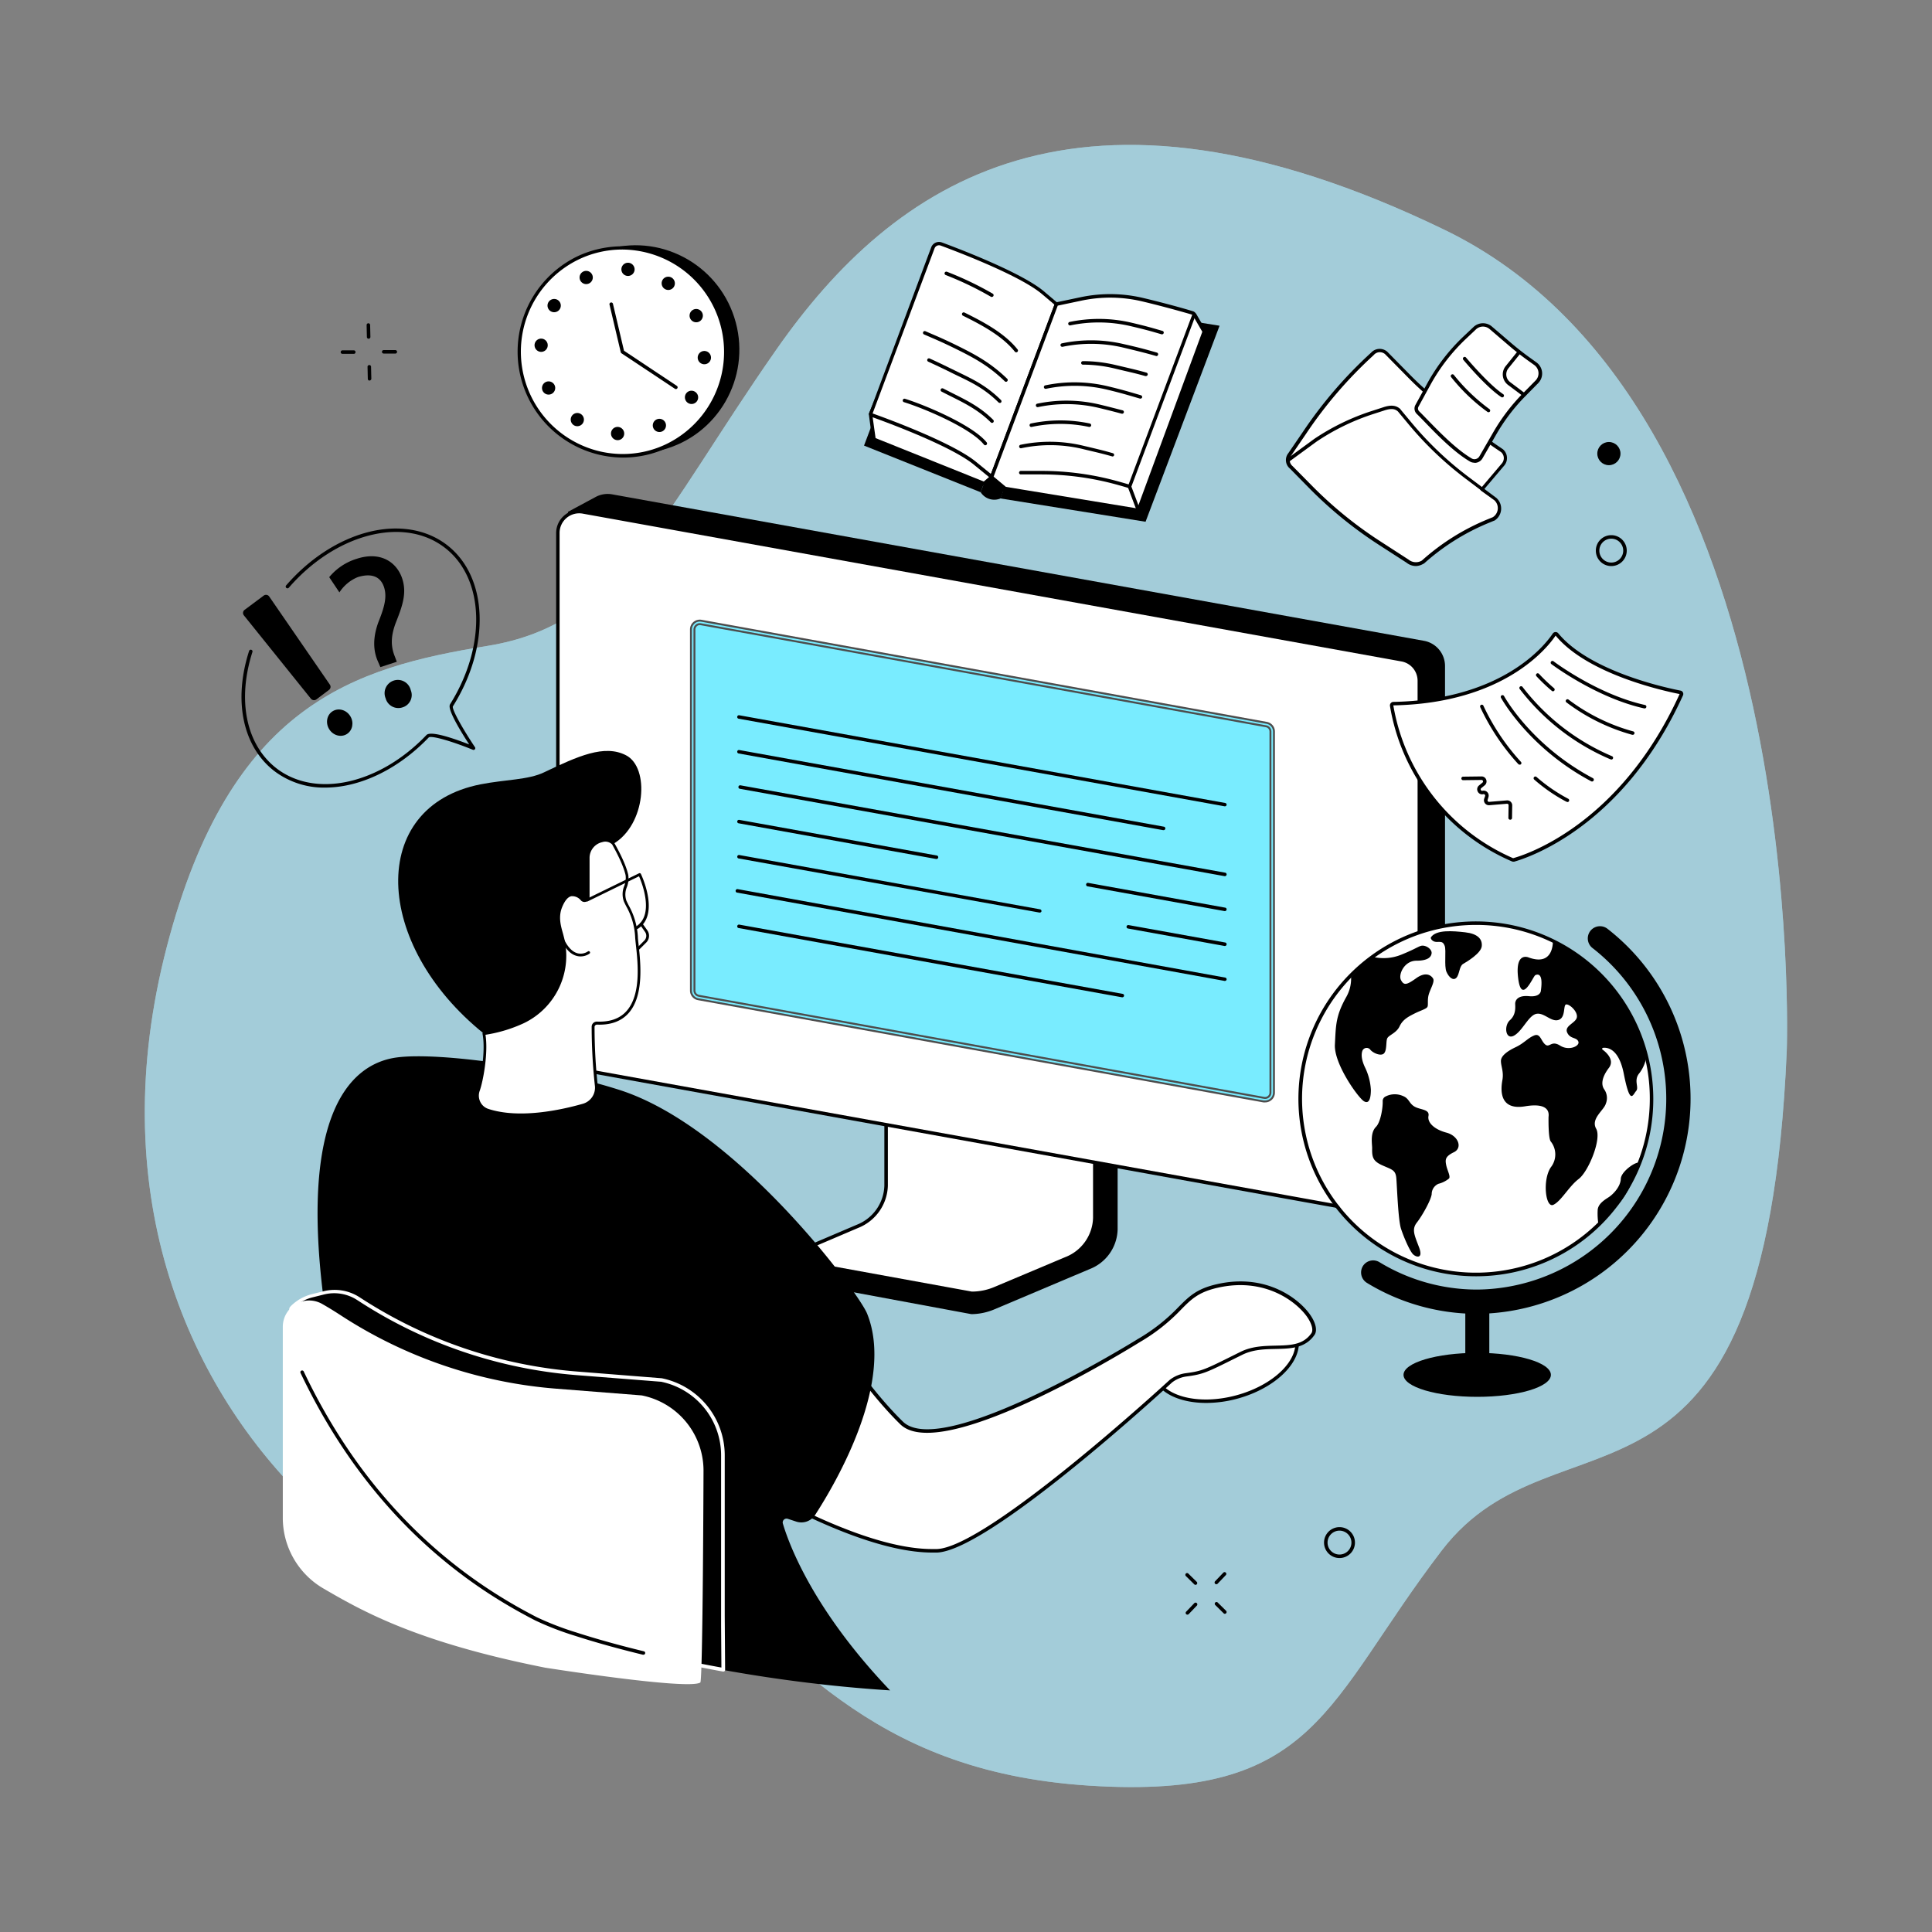 <svg xmlns="http://www.w3.org/2000/svg" viewBox="0 0 500 500"><rect x="0" y="0" width="500" height="500" fill="#808080" stroke="none"/><defs><style>.cls-1,.cls-3{opacity:0.7;}.cls-2,.cls-3{fill:#b3edff;}.cls-4{fill:#fff;}.cls-5{fill:#40e4ff;stroke:#000;stroke-miterlimit:10;stroke-width:0.5px;}</style></defs><g id="Layer_8" data-name="Layer 8"><g class="cls-1"><path class="cls-2" d="M462.41,272S468.7,105.35,373.8,59.46,231.14,47.29,201,90.36s-40.22,71.17-74.79,76.79-66.62,15-83,77.73,4.4,112.37,35.83,143.27,67.87-1.87,96.78,17.8S223,458.39,282,462.13s61-21.53,91.13-60.87S456.76,403.14,462.41,272Z"/><path class="cls-3" d="M462.41,272S468.7,105.35,373.8,59.46,231.14,47.29,201,90.36s-40.22,71.17-74.79,76.79-66.62,15-83,77.73,4.4,112.37,35.83,143.27,67.87-1.87,96.78,17.8S223,458.39,282,462.13s61-21.53,91.13-60.87S456.76,403.14,462.41,272Z"/></g><path d="M288.71,272l-53.5-8c-.35,0-.46.32-.46.63v45.52c0,4.36-30.41,15.68-30.7,15.11l0,4.82a1.76,1.76,0,0,0,1.79,1.69h.69l44.86,8.33a15.68,15.68,0,0,0,6-1.26L282,328.44a11.31,11.31,0,0,0,7.24-10.27V272.6A.6.6,0,0,0,288.71,272Z"/><path class="cls-4" d="M229.33,261.33v45.53a11.61,11.61,0,0,1-7.43,10.51l-16.64,7.11a1,1,0,0,0,.49,1.92l45.72,8.33a15.4,15.4,0,0,0,5.94-1.19l18.44-7.76a11.66,11.66,0,0,0,7.49-10.55V269.66a.36.36,0,0,0-.38-.34L229.71,261A.36.36,0,0,0,229.33,261.33Z"/><path d="M251.47,335.18h-.09l-45.67-8.32a1.54,1.54,0,0,1-1.52-1.19,1.41,1.41,0,0,1,.89-1.6l16.64-7.1a11.23,11.23,0,0,0,7.15-10.1V261.33a.82.82,0,0,1,.84-.8h.07L283,268.87a.8.8,0,0,1,.79.79v45.57a12.13,12.13,0,0,1-7.77,11L257.59,334A16,16,0,0,1,251.47,335.18Zm-21.69-73.72v45.4a12.14,12.14,0,0,1-7.7,10.93l-16.64,7.1a.51.51,0,0,0-.36.58.62.62,0,0,0,.67.47h.08l45.68,8.32a14.88,14.88,0,0,0,5.73-1.15l18.43-7.76a11.24,11.24,0,0,0,7.21-10.13V269.77Z"/><path d="M371.89,308.46l-6,5.57-221.33-38.3L147,132.46l7.16-3.85a6.58,6.58,0,0,1,4.29-.67l210.07,37.9a6.63,6.63,0,0,1,5.45,6.52l0,131.27A6.6,6.6,0,0,1,371.89,308.46Z"/><path class="cls-4" d="M360.79,314.82,148.93,276.57a5.54,5.54,0,0,1-4.55-5.45V137.93a5.54,5.54,0,0,1,6.52-5.45l211.86,38.26a5.52,5.52,0,0,1,4.55,5.44v133.2A5.53,5.53,0,0,1,360.79,314.82Z"/><path d="M361.78,315.36a6.53,6.53,0,0,1-1.07-.09L148.85,277a6,6,0,0,1-4.92-5.89V137.93a6,6,0,0,1,7-5.89l211.86,38.25a6,6,0,0,1,4.92,5.89v133.2a6,6,0,0,1-6,6Zm-.91-1a5.09,5.09,0,0,0,6-5V176.18a5.08,5.08,0,0,0-4.18-5L150.82,132.93a5.08,5.08,0,0,0-6,5V271.12a5.07,5.07,0,0,0,4.17,5Z"/><g class="cls-1"><path class="cls-5" d="M327.08,284.57,180.79,258.16a1.85,1.85,0,0,1-1.52-1.82V162.91a1.84,1.84,0,0,1,2.17-1.81l146.29,26.41a1.85,1.85,0,0,1,1.52,1.82v93.43A1.84,1.84,0,0,1,327.08,284.57Z"/><path class="cls-5" d="M327.41,285.05a2.83,2.83,0,0,1-.41,0L180.7,258.6a2.28,2.28,0,0,1-1.88-2.26V162.91a2.29,2.29,0,0,1,2.7-2.26l146.29,26.42a2.29,2.29,0,0,1,1.89,2.26v93.43a2.28,2.28,0,0,1-2.29,2.29Zm-.25-.92a1.39,1.39,0,0,0,1.63-1.37V189.33a1.38,1.38,0,0,0-1.14-1.37L181.36,161.55a1.35,1.35,0,0,0-1.14.3,1.39,1.39,0,0,0-.5,1.06v93.43a1.39,1.39,0,0,0,1.15,1.37Z"/></g><path d="M317,208.67h-.08L191.16,186a.45.45,0,0,1-.36-.53.44.44,0,0,1,.52-.36l125.76,22.7a.45.45,0,0,1,.36.53A.45.45,0,0,1,317,208.67Z"/><path d="M301.1,214.84H301L191.16,195a.45.45,0,0,1-.36-.53.44.44,0,0,1,.52-.36l109.86,19.83a.45.45,0,0,1-.08.9Z"/><path d="M317,226.75h-.08L191.53,204.15a.46.46,0,1,1,.16-.9l125.39,22.6a.45.45,0,0,1,.36.53A.46.46,0,0,1,317,226.75Z"/><path d="M317,235.79h-.08l-35.51-6.41a.46.46,0,0,1,.16-.9l35.51,6.42a.44.44,0,0,1,.36.52A.46.46,0,0,1,317,235.79Z"/><path d="M242.32,222.3h-.08l-51.08-9.23a.44.44,0,0,1-.36-.52.45.45,0,0,1,.52-.37l51.09,9.22a.45.45,0,0,1-.09.9Z"/><path d="M317,244.82h-.08l-25-4.52a.45.45,0,0,1-.37-.52.46.46,0,0,1,.53-.37l25,4.51a.45.45,0,0,1,.36.53A.45.45,0,0,1,317,244.82Z"/><path d="M269.07,236.17H269l-77.83-14a.45.45,0,0,1-.36-.53.44.44,0,0,1,.52-.36l77.83,14.05a.46.46,0,0,1,.37.53A.45.45,0,0,1,269.07,236.17Z"/><path d="M317,253.86h-.08L190.71,231a.46.46,0,0,1,.17-.9L317.08,253a.45.45,0,0,1,.36.53A.45.45,0,0,1,317,253.86Z"/><path d="M290.45,258.1h-.08l-99.21-17.92a.44.44,0,0,1-.36-.52.45.45,0,0,1,.52-.37l99.22,17.92a.44.44,0,0,1,.36.52A.45.45,0,0,1,290.45,258.1Z"/><ellipse class="cls-4" cx="317.12" cy="350.85" rx="18.99" ry="11.09" transform="translate(-79.77 93.67) rotate(-14.95)"/><path d="M312.16,363.08c-7,0-12.62-2.68-13.83-7.21-.81-3,.43-6.38,3.47-9.45a27.55,27.55,0,0,1,12.34-6.72c10.36-2.77,20.13,0,21.77,6.14s-5.45,13.4-15.81,16.17A31,31,0,0,1,312.16,363.08Zm10-23.56a30.22,30.22,0,0,0-7.78,1.06,26.55,26.55,0,0,0-11.94,6.48c-2.8,2.83-3.95,5.88-3.23,8.58,1.51,5.66,10.78,8.13,20.65,5.49s16.69-9.39,15.17-15.06C333.93,342,328.72,339.52,322.16,339.52Z"/><path class="cls-4" d="M303,357.45a8.27,8.27,0,0,1,4-1.67c4.5-.59,5.22-1.06,14.25-5.55,6.75-3.35,14.56.71,18.55-5,2.31-3.31-8.24-16.2-24.71-12.47-9.38,2.12-8.05,6.87-20.36,14.16,0,0-50.74,31.69-61.35,21.3-11.78-11.51-22.16-29.57-22.16-29.57l-30.66,37.11s38.76,26.53,62,25.55C256.07,400.74,303,357.45,303,357.45Z"/><path d="M241.23,401.8c-23.2,0-60.57-25.4-60.95-25.66a.46.46,0,0,1-.19-.31.44.44,0,0,1,.1-.35l30.66-37.11a.48.48,0,0,1,.39-.16.43.43,0,0,1,.35.23c.11.18,10.49,18.13,22.08,29.47,10.24,10,60.29-21.05,60.8-21.37A47.27,47.27,0,0,0,305,338.25c2.74-2.75,4.72-4.74,10-5.92,12.87-2.92,21.45,4,24.18,8.09,1.4,2.07,1.77,4,1,5.08-2.4,3.43-6.09,3.52-10,3.61-2.9.06-5.91.13-8.72,1.53l-1.74.86c-7.43,3.7-8.38,4.17-12.65,4.73a7.7,7.7,0,0,0-3.77,1.57c-2.11,1.95-47.2,43.4-60.76,44C242.09,401.79,241.67,401.8,241.23,401.8Zm-60-26.13c4.14,2.77,38.41,25.22,60,25.22.43,0,.84,0,1.26,0,13.25-.56,59.72-43.31,60.19-43.74l0,0a8.62,8.62,0,0,1,4.22-1.77c4.12-.54,4.9-.92,12.37-4.64l1.73-.86c3-1.49,6.11-1.56,9.11-1.63,3.83-.09,7.14-.16,9.28-3.22.53-.76.13-2.36-1-4.06-2.62-3.89-10.84-10.51-23.23-7.71-5,1.13-6.89,3-9.52,5.68a48.25,48.25,0,0,1-10.71,8.43c-1.77,1.1-37.77,23.44-55,23.44-2.95,0-5.35-.66-6.93-2.2-10.52-10.29-20-26-21.9-29.11Z"/><path d="M160.46,282.12c-17.48-5.66-46.1-9.89-57.56-8.48-12.73,1.57-27.12,15.77-17.66,72.67,1.85,11.15,3.22,21.21,5.18,30.14A129.67,129.67,0,0,0,138.73,419c9.2,4.72,46.85,15.62,91.62,18.47-19.95-20.91-26.18-37.86-27.76-43.22a1,1,0,0,1,1.24-1.2l2.21.73A4.26,4.26,0,0,0,211,392c5.44-8.42,20.6-34.37,13.38-52.1C222.1,334.38,190.66,291.9,160.46,282.12Z"/><path d="M171.12,357.15h-.07l-21.84-1.73a120,120,0,0,1-56.14-19.09l-.39-.25a11.34,11.34,0,0,0-8.9-1.47l-3,.75a11.28,11.28,0,0,0-5,2.71c-.33.31-.54.54-.54.62l2.82,16.23c12.51,26.42,31.58,49.15,60.64,64,6,3.08,24.12,8.79,48.42,13.18,0-5.87-.1-14-.1-14V376.6A19.83,19.83,0,0,0,171.12,357.15Z"/><path class="cls-4" d="M187.15,432.59h-.08c-23.07-4.16-41.88-9.8-48.54-13.21a130.19,130.19,0,0,1-36.66-27.81,145.77,145.77,0,0,1-24.19-36.45.56.56,0,0,1,0-.12l-2.81-16.23a.19.19,0,0,1,0-.08c0-.21.1-.4.68-.95a11.81,11.81,0,0,1,5.2-2.82l3-.75a11.85,11.85,0,0,1,9.26,1.53l.39.25a120,120,0,0,0,55.93,19l21.93,1.74h0a20.36,20.36,0,0,1,16.3,19.89v41.58l.1,14a.43.43,0,0,1-.17.35A.44.44,0,0,1,187.15,432.59ZM78.53,354.78c13.63,28.75,34,50.21,60.41,63.78,5.3,2.72,22.36,8.41,47.76,13l-.08-10.77c0-1.6,0-2.65,0-2.65V376.59a19.45,19.45,0,0,0-15.55-19H171l-21.81-1.71A120.86,120.86,0,0,1,92.83,336.7l-.39-.25A10.92,10.92,0,0,0,83.89,335l-3,.75a10.83,10.83,0,0,0-4.8,2.6l-.37.38Zm-2.84-15.93Z"/><path class="cls-4" d="M141.08,431.59C107.91,425,93.81,417,83.65,411.07A21.16,21.16,0,0,1,73.19,392.8V343.37a6.81,6.81,0,0,1,10.17-5.92c1.67.95,3.27,1.94,4.82,2.95a119.29,119.29,0,0,0,55.89,19l22,1.73a19.85,19.85,0,0,1,16,19.46s-.17,54.4-.83,54.84C178.17,437.46,141.08,431.59,141.08,431.59Z"/><path d="M166.48,428.24h-.1c-6.4-1.55-12.44-3.24-17.48-4.87a76.9,76.9,0,0,1-10.37-4c-3.59-1.84-7.1-3.84-10.45-5.95-21.5-13.56-38.43-33.11-50.3-58.1a.45.45,0,0,1,.21-.6.46.46,0,0,1,.61.21c11.8,24.83,28.61,44.25,50,57.72,3.32,2.1,6.81,4.08,10.37,5.91a77.11,77.11,0,0,0,10.24,3.94c5,1.62,11,3.3,17.41,4.85a.45.45,0,0,1-.11.89Z"/><ellipse class="cls-4" cx="382.26" cy="284.38" rx="45.16" ry="45.47"/><path d="M370.32,242.57c-.19.28.36,1.2,1.46,1.2s1.65-.18,2.1,1-.18,5.25.46,6.72,1.74,2.39,2.56,1.57.73-3,1.74-3.59,4.66-2.76,4.84-4.61-1.09-3.22-4.29-3.58S371.69,240.55,370.32,242.57Z"/><path d="M358.51,283.81a1.3,1.3,0,0,0-.67,1.19c.07,1.55-.51,5.39-1.73,6.62-1.56,1.57-1,4.39-1,5.52-.05,2.31.17,3.34,2.64,4.45s3.44,1.16,3.62,3.37.47,10.74,1.2,13,2.28,5.8,3.11,6.63,2.74,1.29,1.55-1.84-1.92-4.6-.55-6.35,3.66-5.8,3.84-7.36a2.91,2.91,0,0,1,1.74-2.67A7,7,0,0,0,375,305c.46-.55-.46-2.12-.73-3.5s-.28-2.21,2-3.31,1.19-4.24-1.92-5.06-5-2.58-4.66-4.33-2.1-1.56-3.57-2.39-1.42-2.13-3-2.75A5.24,5.24,0,0,0,358.51,283.81Z"/><path d="M415.14,281.88c-.77-1.16-.67-3,1.25-5.53,1.52-2-.65-4-1.66-4.71a.26.26,0,0,1,.13-.46c1.24-.14,4.12.28,5.38,6.73,1.64,8.33,2.32,5.42,3.18,4.45s-.75-2.78.87-4.65a9.35,9.35,0,0,0,1.8-4.31,45.48,45.48,0,0,0-24.19-30c0,1.45-.33,6.51-6.21,4.42,0,0-3.66-1.74-2.79,5.33s3.85-.48,4.43-.77,2.12-.68,1.44,4.07c0,0-.09,1.65-3.08,1.36s-3.56,1.16-3.56,1.94.29,2.81-1.35,4.26-1.16,5.24,1.06,4,3.75-5.24,5.78-5.63,3.85,2.23,5.77,1.56,1.06-4,2-4,3,1.94,2.69,3.39-3.27,2.14-2.5,3.88,2.41,1.16,2.89,2.33-2.41,2.52-4.72,1.06-2.7.68-3.85-.29-1.25-3-2.89-2.32-2.6,2-4.72,3-3.85,2.23-3.85,3.59.77,2.81.38,4.94-1.06,7.95,5.88,6.79,6.06,2.42,6.06,2.81-.09,5.43.58,6.3a5.38,5.38,0,0,1,0,6.69c-2.21,3.3-1.35,10.66.68,9.69s4-4.75,6.54-6.68,6-10.38,4.53-13,2-4.75,2.5-6.5A3.91,3.91,0,0,0,415.14,281.88Z"/><path d="M349.66,252.92a9.61,9.61,0,0,1-1.19,5c-2.83,5-2.74,7.46-3,12.43s6,13.73,7.52,14.65,1.79-1.27,1.79-3a15.35,15.35,0,0,0-1.57-5.87c-.92-2-.92-3.31-.64-4.14a1.19,1.19,0,0,1,2.1-.28c.73.83,2.49,1.57,3.33,1.05,1-.64.64-3.13,1-4s2.38-1.38,3.2-3.13,2.2-2.48,3.84-3.31,3.11-1.2,3.38-1.75-.09-1.84.37-3.31,1.55-3.22,1.1-4-1.83-1.93-4.39-.09-3.2,1.84-3.93.46.82-5,4-5,3.84-1.1,3.93-1.93-.91-1.75-2-1.94-1.28.46-5.85,2.31a12.17,12.17,0,0,1-7.18.61A44.9,44.9,0,0,0,349.66,252.92Z"/><path d="M419.46,305.09c-.08,2.06-2,4-3.11,4.73s-2.88,1.76-2.88,3.51a17.52,17.52,0,0,0,.23,3.69c6-5.88,7.21-7,10.65-15.88C424.17,300,419.53,303,419.46,305.09Z"/><path d="M382.26,330.3a45.92,45.92,0,1,1,45.61-45.92A45.82,45.82,0,0,1,382.26,330.3Zm0-90.93a45,45,0,1,0,44.71,45A44.9,44.9,0,0,0,382.26,239.37Z"/><path d="M352.78,327.56a3.16,3.16,0,0,0,1,4.46,54.75,54.75,0,0,0,28.52,8A55.69,55.69,0,0,0,416,240.36a3.14,3.14,0,0,0-3.85,5,49.39,49.39,0,0,1-29.91,88.38A48.6,48.6,0,0,1,357,326.65,3.13,3.13,0,0,0,352.78,327.56Z"/><rect x="379.22" y="336.62" width="6.21" height="20.85"/><ellipse cx="382.3" cy="355.81" rx="19.07" ry="5.69"/><polygon points="296.47 135.03 258.87 128.99 278.02 78.27 315.62 84.3 296.47 135.03"/><polygon points="253.79 127.39 223.61 115.32 241.44 68.03 271.43 80.63 253.79 127.39"/><path d="M258.94,129a4.18,4.18,0,0,1-5.15-1.62L271.54,80a4.19,4.19,0,0,0,5.11,1.79Z"/><path d="M259.86,126.48a4.2,4.2,0,0,1-5.16-1.62L272.27,78a4.19,4.19,0,0,0,5.11,1.78Z"/><path d="M258.3,127.25a4.58,4.58,0,0,1-4-2.17.42.42,0,0,1,0-.38l17.57-46.89a.45.45,0,0,1,.4-.3.45.45,0,0,1,.43.25,3.75,3.75,0,0,0,4.53,1.57.46.46,0,0,1,.49.09.47.47,0,0,1,.11.49l-17.53,46.73a.43.43,0,0,1-.23.25A4.22,4.22,0,0,1,258.3,127.25Zm1.56-.77Zm-4.66-1.66a3.82,3.82,0,0,0,4.3,1.31l17.15-45.7a4.85,4.85,0,0,1-4.26-1.49Z"/><polygon class="cls-4" points="226.18 113.7 254.68 125.14 256.67 123.45 272.73 80.59 269.35 79.27 243.07 65 225.32 107.2 226.18 113.7"/><path d="M254.68,125.59a.47.47,0,0,1-.17,0L226,114.12a.45.45,0,0,1-.28-.36l-.86-6.5a.5.5,0,0,1,0-.24l17.75-42.19a.49.49,0,0,1,.27-.26.48.48,0,0,1,.37,0l26.26,14.25,3.35,1.32a.45.45,0,0,1,.25.58l-16.06,42.86a.43.43,0,0,1-.13.19l-2,1.69A.45.45,0,0,1,254.68,125.59ZM226.6,113.38l28,11.24,1.69-1.44,15.87-42.33-3-1.16-.05,0-25.85-14-17.51,41.62Z"/><path class="cls-4" d="M225.35,107a.3.3,0,0,0,.18.39c2.49.88,20.39,7.32,26.71,12.46l4.43,3.58L273.44,78.7l-3.54-3C264.29,71,248.62,65,243.59,63.13a1.69,1.69,0,0,0-2.16,1Z"/><path d="M256.67,123.91a.48.48,0,0,1-.29-.1L252,120.22c-6.31-5.12-24.52-11.65-26.58-12.38a.75.75,0,0,1-.43-.39.73.73,0,0,1,0-.58h0L241,64a2.15,2.15,0,0,1,2.74-1.26c4.77,1.76,20.75,7.87,26.44,12.67l3.54,3a.45.45,0,0,1,.13.51l-16.77,44.75a.44.44,0,0,1-.31.28ZM225.83,107c2.67.95,20.41,7.37,26.7,12.47l3.93,3.2L272.9,78.84l-3.29-2.78C264,71.35,248.17,65.3,243.44,63.55a1.24,1.24,0,0,0-1.58.73Z"/><path class="cls-4" d="M256.67,123.45l3.45,3,34.51,5.66L311.68,85.8l-2.48-4.28a.35.35,0,0,0-.33-.17c-1.41.17-9.39,1.06-12.71.2a34,34,0,0,0-15.57-.21L274,82.73Z"/><path d="M294.63,132.53h-.07l-34.51-5.67a.48.48,0,0,1-.23-.1l-3.45-3a.45.45,0,0,1-.12-.52l17.32-40.73a.46.46,0,0,1,.33-.26l6.6-1.39a34.51,34.51,0,0,1,15.78.21c3.28.86,11.6-.1,12.54-.21a.8.8,0,0,1,.77.39l2.48,4.29a.46.46,0,0,1,0,.38l-17.05,46.28A.46.46,0,0,1,294.63,132.53ZM260.32,126l34,5.58,16.84-45.72-2.33-4c-1.74.21-9.48,1-12.8.18a33.7,33.7,0,0,0-15.37-.21l-6.36,1.34-17.11,40.21Z"/><path class="cls-4" d="M272.31,121.38a36.93,36.93,0,0,1,6.68.94c7.24,1.71,13.42,3.59,13.42,3.59L309,81.59a.43.43,0,0,0-.29-.57c-1.55-.46-6.92-2-13.05-3.49a36.33,36.33,0,0,0-15.84-.19l-6.41,1.36-16.77,44.75,6.72-1.37A36.69,36.69,0,0,1,272.31,121.38Z"/><path d="M292.41,126.36a.27.27,0,0,1-.13,0s-1-.31-2.73-.79a73.43,73.43,0,0,0-20-2.79h-5.37a.45.45,0,0,1-.45-.45.46.46,0,0,1,.45-.46h5.37a73.71,73.71,0,0,1,20.21,2.82c1.08.3,1.88.54,2.33.67l16.46-43.92c-1.49-.43-6.88-2-13-3.45a35.88,35.88,0,0,0-15.64-.19l-6.17,1.3-16.69,44.52a.45.45,0,0,1-.58.27.46.46,0,0,1-.26-.59L273,78.54a.44.44,0,0,1,.33-.29l6.41-1.35a37.09,37.09,0,0,1,16,.19c6.15,1.46,11.56,3,13.07,3.49a.9.9,0,0,1,.55.46.88.88,0,0,1,0,.71l-16.61,44.32A.44.44,0,0,1,292.41,126.36Z"/><path d="M300.76,86.52a.27.27,0,0,1-.13,0l-1-.29c-1.89-.55-3.26-.94-7-1.82A36.08,36.08,0,0,0,277,84.21a.45.45,0,0,1-.18-.89,36.89,36.89,0,0,1,16,.19c3.73.88,5.11,1.28,7,1.83l1,.29a.45.45,0,0,1-.12.89Z"/><path d="M299.36,92.14a.3.3,0,0,1-.13,0c-2.42-.69-4.14-1.14-8.55-2.19A36,36,0,0,0,275,89.75a.47.47,0,0,1-.54-.35.46.46,0,0,1,.35-.54,36.93,36.93,0,0,1,16,.19c4.43,1,6.16,1.51,8.59,2.2a.45.45,0,0,1,.31.56A.45.45,0,0,1,299.36,92.14Z"/><path d="M296.55,97.33l-.13,0c-1.91-.54-3-.8-5.41-1.36l-2.52-.6a35.6,35.6,0,0,0-8.23-1,.45.45,0,0,1-.46-.45.47.47,0,0,1,.46-.46,36.88,36.88,0,0,1,8.44,1l2.52.59c2.41.57,3.52.83,5.45,1.38a.45.45,0,0,1-.12.89Z"/><path d="M295.17,103.16l-.13,0-1.62-.47c-1.82-.53-3.71-1.09-7.07-1.89a36.08,36.08,0,0,0-15.65-.18.45.45,0,0,1-.18-.89,37,37,0,0,1,16,.19c3.4.81,5.29,1.36,7.13,1.9l1.61.47a.47.47,0,0,1,.32.56A.46.46,0,0,1,295.17,103.16Z"/><path d="M290.44,107.07h-.12c-2.08-.56-4.12-1.07-6.05-1.53a36,36,0,0,0-15.64-.18.46.46,0,0,1-.54-.35.45.45,0,0,1,.35-.54,36.89,36.89,0,0,1,16,.19c1.95.46,4,1,6.08,1.53a.45.45,0,0,1,.33.55A.46.46,0,0,1,290.44,107.07Z"/><path d="M281.94,110.49h-.09a35.61,35.61,0,0,0-14.86,0,.45.45,0,0,1-.53-.35.46.46,0,0,1,.35-.54,36.7,36.7,0,0,1,15.23,0,.47.47,0,0,1,.35.54A.46.46,0,0,1,281.94,110.49Z"/><path d="M288,118.13a.25.25,0,0,1-.12,0c-2.3-.65-3.39-.91-7-1.76l-.89-.22A36,36,0,0,0,264.3,116a.45.45,0,0,1-.18-.89,37,37,0,0,1,16,.19l.89.21c3.62.86,4.72,1.12,7,1.78a.45.45,0,0,1,.31.56A.46.46,0,0,1,288,118.13Z"/><path d="M256.69,76.87a.46.46,0,0,1-.23-.06,84.47,84.47,0,0,0-11.71-5.63.46.46,0,0,1-.27-.59.46.46,0,0,1,.59-.26A85.9,85.9,0,0,1,256.92,76a.45.45,0,0,1-.23.84Z"/><path d="M263,91.18a.48.48,0,0,1-.36-.17c-3.24-4.07-8.63-6.94-13.44-9.31a.46.46,0,0,1-.2-.61.45.45,0,0,1,.61-.2c4.89,2.41,10.39,5.33,13.74,9.55a.45.45,0,0,1-.07.64A.42.42,0,0,1,263,91.18Z"/><path d="M260.36,98.81a.48.48,0,0,1-.32-.13c-4.2-4.06-8.07-6.12-12.69-8.4-3.11-1.53-4.92-2.31-6.66-3.06-.51-.22-1-.43-1.55-.67a.45.45,0,0,1-.23-.6.44.44,0,0,1,.59-.23l1.55.67c1.75.75,3.57,1.53,6.7,3.07,4.69,2.32,8.62,4.42,12.92,8.57a.46.46,0,0,1-.31.78Z"/><path d="M258.73,104.27a.45.45,0,0,1-.32-.13c-3.61-3.55-6.78-5.08-10.79-7-.58-.28-1.18-.57-1.79-.88-1.78-.88-3.68-1.78-5.64-2.68A.46.46,0,0,1,240,93a.45.45,0,0,1,.6-.22c2,.9,3.87,1.81,5.66,2.69l1.79.87c3.92,1.9,7.31,3.54,11,7.19a.46.46,0,0,1,0,.65A.42.42,0,0,1,258.73,104.27Z"/><path d="M256.74,109.44a.44.44,0,0,1-.32-.13c-3.15-3.15-6.63-4.89-10.3-6.73-.81-.4-1.63-.81-2.45-1.24a.45.45,0,0,1,.42-.8l2.43,1.23c3.75,1.87,7.28,3.64,10.54,6.9a.47.47,0,0,1,0,.64A.45.45,0,0,1,256.74,109.44Z"/><path d="M255,115.23a.46.46,0,0,1-.36-.17c-3.38-4.25-15.37-9.34-20.75-11a.46.46,0,0,1,.27-.87c5.46,1.69,17.69,6.91,21.19,11.3a.46.46,0,0,1-.07.64A.44.44,0,0,1,255,115.23Z"/><path d="M294.63,132.53a.45.45,0,0,1-.42-.29l-2.26-6a.44.44,0,0,1,.27-.58.45.45,0,0,1,.58.26l2.26,6a.46.46,0,0,1-.27.59A.41.41,0,0,1,294.63,132.53Z"/><path class="cls-4" d="M360.17,182.62a53.2,53.2,0,0,0,31.3,39.89.51.51,0,0,0,.3,0c2.2-.6,27.66-8.15,43.38-42.73a.46.46,0,0,0-.32-.64c-3.61-.7-23.63-5-31.89-15a.44.44,0,0,0-.72,0c-2,3-13,17.32-41.6,17.87A.46.46,0,0,0,360.17,182.62Z"/><path d="M391.65,223a1,1,0,0,1-.37-.07,53.3,53.3,0,0,1-31.56-40.24.94.94,0,0,1,.21-.72.9.9,0,0,1,.68-.32c28.37-.55,39.32-14.82,41.23-17.67a.87.87,0,0,1,.7-.4.88.88,0,0,1,.75.33c8.13,9.84,27.77,14.07,31.63,14.82a.85.85,0,0,1,.62.47.9.9,0,0,1,0,.8c-15.69,34.53-40.86,42.21-43.68,43A.85.85,0,0,1,391.65,223Zm10.94-58.51c-1.95,2.91-13.15,17.51-42,18.06h0a52.77,52.77,0,0,0,31,39.55c2.77-.75,27.56-8.32,43.09-42.48C430.83,178.86,410.91,174.56,402.59,164.49Z"/><path d="M425.64,183.34h-.1c-12.43-2.75-23.88-11.36-24-11.44a.46.46,0,1,1,.55-.73c.11.09,11.41,8.58,23.64,11.28a.45.45,0,0,1,.34.54A.44.44,0,0,1,425.64,183.34Z"/><path d="M422.51,190.16h-.11a50.55,50.55,0,0,1-17-8.38.44.44,0,0,1-.1-.63.45.45,0,0,1,.63-.1,49.56,49.56,0,0,0,16.72,8.23.45.45,0,0,1-.11.89Z"/><path d="M401.91,178.91a.48.48,0,0,1-.29-.11,45.28,45.28,0,0,1-4-3.8.45.45,0,0,1,.68-.6,46.85,46.85,0,0,0,3.89,3.71.46.46,0,0,1,.05.64A.48.48,0,0,1,401.91,178.91Z"/><path d="M417,196.53a.39.39,0,0,1-.18,0,58.38,58.38,0,0,1-23.53-18.23.45.45,0,0,1,.12-.63.46.46,0,0,1,.63.12,57.58,57.58,0,0,0,23.14,17.91.45.45,0,0,1-.18.87Z"/><path d="M412,202.25a.39.39,0,0,1-.21-.06c-16.22-8.63-23.27-21.49-23.34-21.62a.46.46,0,0,1,.18-.62.47.47,0,0,1,.62.19c.06.12,7,12.76,23,21.25a.46.46,0,0,1-.21.86Z"/><path d="M405.58,207.53a.54.54,0,0,1-.21-.05,43.14,43.14,0,0,1-8.34-5.75.46.46,0,0,1,0-.64.45.45,0,0,1,.64,0,42.68,42.68,0,0,0,8.17,5.62.45.45,0,0,1-.21.86Z"/><path d="M393.27,197.89a.47.47,0,0,1-.33-.14A57.81,57.81,0,0,1,383.08,183a.45.45,0,1,1,.83-.35,57.22,57.22,0,0,0,9.7,14.51.46.46,0,0,1,0,.64A.47.47,0,0,1,393.27,197.89Z"/><path d="M390.82,212.14h0a.46.46,0,0,1-.45-.46l.05-3.28a.36.36,0,0,0-.12-.29.38.38,0,0,0-.29-.1l-4.58.38a1.27,1.27,0,0,1-1.12-.5,1.29,1.29,0,0,1-.19-1.23l.22-.62a.37.37,0,0,0-.08-.39.38.38,0,0,0-.37-.12,1.25,1.25,0,0,1-1.45-.67,1.28,1.28,0,0,1,.33-1.59l.89-.73a.39.39,0,0,0,.12-.45.37.37,0,0,0-.35-.24h0l-4.78.06h0a.45.45,0,0,1-.45-.45.46.46,0,0,1,.45-.46l4.78-.06h0a1.26,1.26,0,0,1,1.2.84,1.29,1.29,0,0,1-.39,1.46l-.89.73a.37.37,0,0,0-.1.49.35.35,0,0,0,.42.19,1.31,1.31,0,0,1,1.27.39,1.28,1.28,0,0,1,.25,1.31L385,207a.4.4,0,0,0,.06.37.38.38,0,0,0,.33.15l4.58-.38a1.29,1.29,0,0,1,1.39,1.31l-.05,3.27A.45.45,0,0,1,390.82,212.14Z"/><path class="cls-4" d="M383.35,112.73c1.45,1.12,2.93,2.2,4.44,3.22l.95.63a2.54,2.54,0,0,1,.29,3.58l-5.45,6.43,3.51,2.64a3.22,3.22,0,0,1-.5,5.11l-1.34.55a58.73,58.73,0,0,0-17,10.64,3.48,3.48,0,0,1-4-.27L357,140.52A104.48,104.48,0,0,1,339.1,126l-5-5a2.41,2.41,0,0,1-.38-3.35l3.81-5.56a111.12,111.12,0,0,1,17.58-20.4,2.53,2.53,0,0,1,3.59-.33l6.05,6.13a78.71,78.71,0,0,0,7.79,6.93Z"/><path d="M366.48,146.49a3.92,3.92,0,0,1-2.47-.87l-7.3-4.71a105.92,105.92,0,0,1-17.94-14.63l-4.92-5a2.85,2.85,0,0,1-.43-4l3.79-5.54a112.38,112.38,0,0,1,17.62-20.46A3,3,0,0,1,359,91l6.08,6.17a79,79,0,0,0,7.75,6.88l10.76,8.37c1.43,1.12,2.92,2.19,4.42,3.2l.94.64,0,0a3,3,0,0,1,.35,4.22l-5.14,6.06,3.12,2.34a3.68,3.68,0,0,1-.54,5.87l-.06,0-1.34.55a58.19,58.19,0,0,0-16.83,10.56l-.07,0A4,4,0,0,1,366.48,146.49Zm-9.36-55.34h-.19a2.08,2.08,0,0,0-1.42.75l0,0A111.3,111.3,0,0,0,338,112.28l-3.81,5.57a2,2,0,0,0,.29,2.74l0,0,4.94,5a104.38,104.38,0,0,0,17.78,14.49l7.33,4.74,0,0a3,3,0,0,0,3.45.25,58.9,58.9,0,0,1,17.06-10.69l1.3-.53a2.77,2.77,0,0,0,.4-4.38L383.31,127a.47.47,0,0,1-.18-.31.45.45,0,0,1,.11-.34l5.45-6.43a2.11,2.11,0,0,0,.49-1.52,2,2,0,0,0-.72-1.4l-.92-.63c-1.52-1-3-2.11-4.47-3.23l-10.75-8.37a79.82,79.82,0,0,1-7.84-7l-6.05-6.14A2.07,2.07,0,0,0,357.12,91.15Z"/><path d="M383.58,127a.46.46,0,0,1-.27-.09l-3.9-2.94a88.79,88.79,0,0,1-14.82-14.11l-2.8-3.37c-.78-.7-1.65-.8-3.2-.37l-3.31,1.07a58.5,58.5,0,0,0-14.6,7.13l-7,5.12a.47.47,0,0,1-.64-.1.46.46,0,0,1,.1-.64l7-5.12A59.39,59.39,0,0,1,355,106.37l3.33-1.08c1.38-.39,2.82-.58,4.1.59l0,.05,2.82,3.39a87.74,87.74,0,0,0,14.66,14l3.91,2.94a.45.45,0,0,1,.09.63A.46.46,0,0,1,383.58,127Z"/><path class="cls-4" d="M390.81,89.1l-5-4.28a3.1,3.1,0,0,0-4.16.1l-2.52,2.37a49.18,49.18,0,0,0-9.35,12.12L366.7,105a1.46,1.46,0,0,0,.28,1.76c2.25,2.13,8.26,9.07,13.65,12.24a1.92,1.92,0,0,0,2.63-.71l3.57-6.2a49.76,49.76,0,0,1,7.59-10l3.31-3.36a3.1,3.1,0,0,0-.4-4.7l-1.64-1.17Q393.17,91.13,390.81,89.1Z"/><path d="M381.58,119.75a2.28,2.28,0,0,1-1.18-.32c-4.21-2.48-8.7-7.13-11.67-10.21-.83-.86-1.56-1.61-2.06-2.09a1.93,1.93,0,0,1-.37-2.31l3.09-5.63A49.66,49.66,0,0,1,378.83,87l2.51-2.37a3.56,3.56,0,0,1,4.78-.11l5,4.28c1.56,1.33,3.19,2.61,4.86,3.8l1.63,1.17a3.55,3.55,0,0,1,.47,5.39l-3.31,3.36a48.5,48.5,0,0,0-7.52,9.88l-3.57,6.2a2.34,2.34,0,0,1-2.08,1.19Zm2.21-35.23a2.62,2.62,0,0,0-1.82.73l-2.51,2.37a48.59,48.59,0,0,0-9.28,12l-3.08,5.63a1,1,0,0,0,.19,1.21c.52.5,1.25,1.25,2.09,2.12,2.94,3,7.37,7.64,11.48,10.06a1.41,1.41,0,0,0,1.1.15,1.46,1.46,0,0,0,.91-.7l3.57-6.19a49.7,49.7,0,0,1,7.66-10.07l3.31-3.36a2.65,2.65,0,0,0-.34-4l-1.64-1.17c-1.69-1.21-3.34-2.5-4.92-3.86l-5-4.28A2.66,2.66,0,0,0,383.79,84.52Z"/><path d="M394.42,102.61a.46.46,0,0,1-.27-.09l-3.86-2.89a3.45,3.45,0,0,1-1.35-2.32,3.41,3.41,0,0,1,.74-2.57l2.84-3.53a.47.47,0,0,1,.64-.07.46.46,0,0,1,.07.64l-2.85,3.53a2.51,2.51,0,0,0,.45,3.59l3.86,2.9a.45.45,0,0,1,.1.63A.46.46,0,0,1,394.42,102.61Z"/><path d="M388.77,102.84a.46.46,0,0,1-.25-.08c-4-2.66-9.58-9.37-9.82-9.65a.46.46,0,0,1,.06-.64.45.45,0,0,1,.64.06c.06.06,5.76,6.89,9.62,9.48a.45.45,0,0,1-.25.83Z"/><path d="M385.21,106.68a.42.42,0,0,1-.28-.1,48,48,0,0,1-9.39-9,.44.44,0,0,1,.11-.63.45.45,0,0,1,.63.11,48.34,48.34,0,0,0,9.2,8.83.46.46,0,0,1,.09.64A.45.45,0,0,1,385.21,106.68Z"/><path d="M84.22,203.83A21.3,21.3,0,0,1,71,199.55c-8.17-6.3-10.68-18.22-6.53-31.1a.45.45,0,1,1,.86.28c-4,12.51-1.64,24,6.22,30.11,4.92,3.79,11.56,5,18.7,3.39s14.26-5.86,20.11-12c1.15-1.21,7.36,1,11.07,2.43-2.19-3.35-5.63-9-5-10.27a.13.13,0,0,0,0-.05c9.55-15.19,9-32.64-1.3-40.58-5.16-4-12.14-5.1-19.65-3.16s-14.9,6.74-20.77,13.54a.46.46,0,0,1-.69-.6c6-6.93,13.54-11.84,21.23-13.82s15.05-.82,20.43,3.33c10.67,8.22,11.32,26.18,1.52,41.77-.28.82,2.75,6.12,5.72,10.55a.45.45,0,0,1-.55.67c-5.63-2.3-10.86-3.76-11.42-3.18-6,6.26-13.28,10.61-20.57,12.25A28.91,28.91,0,0,1,84.22,203.83Z"/><path d="M85.11,178.57,81.89,181a1.05,1.05,0,0,1-1.44-.19L63.15,159.3a1,1,0,0,1,.18-1.49l4.88-3.64a1,1,0,0,1,1.49.25l15.64,22.72A1,1,0,0,1,85.11,178.57Z"/><ellipse cx="87.92" cy="187.02" rx="3.21" ry="3.48" transform="translate(-84.92 73.74) rotate(-31.58)"/><path d="M98.44,172.65l-.59-1.38c-1.32-2.86-1.42-6.41.21-10.6,1.48-3.71,2.13-6.29,1.31-8.76-.94-2.79-3.33-3.62-6.79-2.55a10.35,10.35,0,0,0-4.74,3.95l-2.64-3.94a14.89,14.89,0,0,1,7.07-4.74c6.27-2.06,10.41.9,11.81,5.07,1.25,3.73.07,7.09-1.5,11.08-1.45,3.63-1.52,6.33-.42,9.07l.53,1.41Zm1.36,8.07a3.43,3.43,0,1,1,6.5-2.12,3.33,3.33,0,0,1-2.14,4.47A3.41,3.41,0,0,1,99.8,180.72Z"/><ellipse cx="164.57" cy="90.4" rx="26.76" ry="26.92" transform="translate(-17.78 45.63) rotate(-14.99)"/><ellipse class="cls-4" cx="161.09" cy="91.05" rx="26.76" ry="26.92" transform="translate(-18.06 44.75) rotate(-14.99)"/><path d="M161.18,118.42a27.41,27.41,0,0,1-11.92-52,27.22,27.22,0,0,1,36.35,12.87,27.39,27.39,0,0,1-12.7,36.49A27,27,0,0,1,161.18,118.42ZM161,64.58a26.06,26.06,0,0,0-11.33,2.61A26.51,26.51,0,0,0,152.47,116a26,26,0,0,0,20.05-1.11A26.5,26.5,0,0,0,161,64.58Z"/><path d="M174.91,100.69a.49.49,0,0,1-.25-.08l-13.82-9.18a.42.42,0,0,1-.19-.28l-2.92-12.36a.46.46,0,0,1,.89-.21l2.87,12.19,13.67,9.09a.45.45,0,0,1-.25.83Z"/><path d="M153.25,71.08a1.71,1.71,0,1,1-2.28-.81A1.71,1.71,0,0,1,153.25,71.08Z"/><path d="M144.38,77.66a1.72,1.72,0,1,1-2.38.45A1.73,1.73,0,0,1,144.38,77.66Z"/><ellipse cx="140.04" cy="89.36" rx="1.71" ry="1.72" transform="translate(-18.34 39.25) rotate(-14.99)"/><path d="M141.24,98.87a1.71,1.71,0,0,1,2.28.8,1.71,1.71,0,1,1-2.28-.8Z"/><path d="M148,107.62a1.71,1.71,0,1,1,.45,2.39A1.73,1.73,0,0,1,148,107.62Z"/><path d="M158.13,112.07a1.7,1.7,0,0,1,1.83-1.58,1.72,1.72,0,0,1,1.58,1.84,1.7,1.7,0,0,1-1.83,1.58A1.72,1.72,0,0,1,158.13,112.07Z"/><path d="M169.11,110.84a1.71,1.71,0,1,1,2.28.8A1.72,1.72,0,0,1,169.11,110.84Z"/><path d="M178,104.25a1.73,1.73,0,0,1-.45-2.39,1.69,1.69,0,0,1,2.37-.44,1.71,1.71,0,1,1-1.92,2.83Z"/><path d="M182.19,94.27A1.72,1.72,0,1,1,184,92.69,1.72,1.72,0,0,1,182.19,94.27Z"/><path d="M180.94,83.23a1.72,1.72,0,1,1,.79-2.29A1.72,1.72,0,0,1,180.94,83.23Z"/><path d="M174.36,74.3a1.71,1.71,0,0,1-2.38.44,1.73,1.73,0,0,1-.45-2.39,1.71,1.71,0,0,1,2.38-.44A1.73,1.73,0,0,1,174.36,74.3Z"/><path d="M164.23,69.85A1.71,1.71,0,1,1,162.65,68,1.73,1.73,0,0,1,164.23,69.85Z"/><path d="M314.78,410a.48.48,0,0,1-.31-.13.45.45,0,0,1,0-.64L316.6,407a.45.45,0,0,1,.64,0,.46.46,0,0,1,0,.64l-2.14,2.24A.47.47,0,0,1,314.78,410Z"/><path d="M307.29,417.87a.48.48,0,0,1-.31-.13.46.46,0,0,1,0-.64l2.14-2.24a.46.46,0,0,1,.66.63l-2.14,2.24A.47.47,0,0,1,307.29,417.87Z"/><path d="M309.39,410.16a.47.47,0,0,1-.32-.14l-2.17-2.14a.45.45,0,0,1,.64-.64l2.17,2.14a.45.45,0,0,1,0,.64A.43.43,0,0,1,309.39,410.16Z"/><path d="M317,417.65a.44.44,0,0,1-.32-.13l-2.17-2.14a.45.45,0,1,1,.63-.65l2.17,2.14a.45.45,0,0,1,0,.64A.47.47,0,0,1,317,417.65Z"/><path d="M95.4,87.66a.45.45,0,0,1-.45-.44l-.07-3.1a.46.46,0,0,1,.45-.46.46.46,0,0,1,.46.44l.07,3.1a.46.46,0,0,1-.45.46Z"/><path d="M95.64,98.5a.45.45,0,0,1-.45-.45L95.12,95a.46.46,0,1,1,.91,0L96.1,98a.47.47,0,0,1-.45.47Z"/><path d="M88.63,91.58a.46.46,0,0,1-.46-.45.46.46,0,0,1,.45-.46l3,0a.46.46,0,0,1,0,.91l-3.05,0Z"/><path d="M99.3,91.5a.45.45,0,0,1,0-.9l3,0h0a.46.46,0,0,1,.46.45.46.46,0,0,1-.45.46l-3,0Z"/><path d="M346.66,403.22a4,4,0,1,1,4-4A4,4,0,0,1,346.66,403.22Zm0-7.09a3.09,3.09,0,1,0,3.09,3.09A3.1,3.1,0,0,0,346.66,396.13Z"/><path d="M417,146.5a4,4,0,1,1,4-4A4,4,0,0,1,417,146.5Zm0-7.09a3.09,3.09,0,1,0,3.09,3.09A3.09,3.09,0,0,0,417,139.41Z"/><circle cx="416.38" cy="117.39" r="3"/><path d="M158.73,218.39c8.37-4.92,9.5-19.71,3.29-22.92-5.6-2.91-12.5.25-21.17,4.39-4.11,2-10.1,1.87-16.45,3.12-29.28,5.74-27.91,41.42.83,64.52,20.69,16.63,32.86-41.32,32.86-41.32Z"/><path class="cls-4" d="M152.23,221.87c.52-4.8,5.61-5.06,6.5-3.48a32.09,32.09,0,0,1,3.53,8.1c.46,2.18-1.55,4.37-.47,6.71s2.78,5,2.94,9.19,4.27,23-10.22,22.38a1,1,0,0,0-1,1,146.94,146.94,0,0,0,.82,15A4.68,4.68,0,0,1,151,286c-5.81,1.65-16.61,4-24.7,1.33a4,4,0,0,1-2.45-5.12c1-2.68,2.29-10.22,1.42-14.7a35.38,35.38,0,0,0,10.23-3,19,19,0,0,0,10.07-22.12c-.49-1.91-1.56-4.64-.45-7.53,1.75-4.53,4-3.53,5.52-2.05a1,1,0,0,0,1.63-.7Z"/><path d="M134.79,288.87a27.91,27.91,0,0,1-8.64-1.22,4.19,4.19,0,0,1-2.48-2.17,4.28,4.28,0,0,1-.19-3.4c.92-2.6,2.26-10.09,1.4-14.51a.35.35,0,0,1,.06-.28.35.35,0,0,1,.25-.14,35.74,35.74,0,0,0,10.12-2.95,18.66,18.66,0,0,0,9.88-21.71l-.22-.81c-.52-1.82-1.22-4.33-.22-6.93.79-2.06,1.78-3.23,2.95-3.48a3.5,3.5,0,0,1,3.15,1.29.57.57,0,0,0,.65.13.6.6,0,0,0,.37-.57V221.83a4.92,4.92,0,0,1,3.88-4.57c1.43-.29,2.81.11,3.29,1,2.42,4.29,3.27,6.83,3.56,8.21a6.29,6.29,0,0,1-.35,3.07,4.93,4.93,0,0,0-.14,3.56c.18.38.38.78.58,1.19a18.75,18.75,0,0,1,2.39,8.14c0,.51.1,1.23.2,2.16.5,4.64,1.45,13.28-2.75,17.77-1.88,2-4.58,2.95-8,2.81a.63.63,0,0,0-.47.18.58.58,0,0,0-.19.46,141.3,141.3,0,0,0,.81,15,5.05,5.05,0,0,1-3.59,5.58A62.18,62.18,0,0,1,134.79,288.87Zm-9.15-21.07c.75,4.59-.57,11.92-1.5,14.52a3.67,3.67,0,0,0,.16,2.85,3.55,3.55,0,0,0,2.07,1.81c8,2.63,18.78.3,24.49-1.33a4.33,4.33,0,0,0,3.08-4.79,143.85,143.85,0,0,1-.82-15.09,1.34,1.34,0,0,1,.4-1,1.39,1.39,0,0,1,1-.38c3.24.13,5.76-.73,7.49-2.58,4-4.26,3.06-12.69,2.56-17.22-.1-.93-.18-1.67-.2-2.2a18.06,18.06,0,0,0-2.31-7.86c-.21-.41-.41-.81-.59-1.21a5.54,5.54,0,0,1,.09-4.05,5.6,5.6,0,0,0,.35-2.73c-.23-1.08-1-3.57-3.49-8a2.48,2.48,0,0,0-2.53-.6,4.19,4.19,0,0,0-3.31,3.93v10.23a1.3,1.3,0,0,1-.8,1.22,1.27,1.27,0,0,1-1.42-.27,2.89,2.89,0,0,0-2.51-1.11c-.92.2-1.74,1.22-2.44,3-.91,2.39-.28,4.66.24,6.49.08.29.16.57.22.83a19.35,19.35,0,0,1-10.26,22.52A37.13,37.13,0,0,1,125.64,267.8Z"/><path d="M164.77,240.43a.37.37,0,0,1-.31-.17.35.35,0,0,1,.12-.48c4.84-2.93,1.56-11.28.8-13l-13.27,6.49a.35.35,0,0,1-.31-.63L165.4,226a.36.36,0,0,1,.27,0,.35.35,0,0,1,.2.18c.21.44,5,10.68-.92,14.27A.31.31,0,0,1,164.77,240.43Z"/><path d="M165.14,245.89a.36.36,0,0,1-.25-.11.35.35,0,0,1,0-.5l1.86-1.86a1.76,1.76,0,0,0,.18-2.26l-1.27-1.8a.34.34,0,0,1,.08-.49.35.35,0,0,1,.49.08l1.28,1.8a2.46,2.46,0,0,1-.26,3.17l-1.86,1.86A.36.36,0,0,1,165.14,245.89Z"/><path d="M150.22,247.52a3.81,3.81,0,0,1-.92-.12c-1.58-.39-2.94-1.75-4-4.06a.36.36,0,0,1,.17-.47.35.35,0,0,1,.47.17c1,2.1,2.21,3.34,3.57,3.68a3.38,3.38,0,0,0,2.63-.49.36.36,0,0,1,.5.08.35.35,0,0,1-.08.49A4.06,4.06,0,0,1,150.22,247.52Z"/></g></svg>